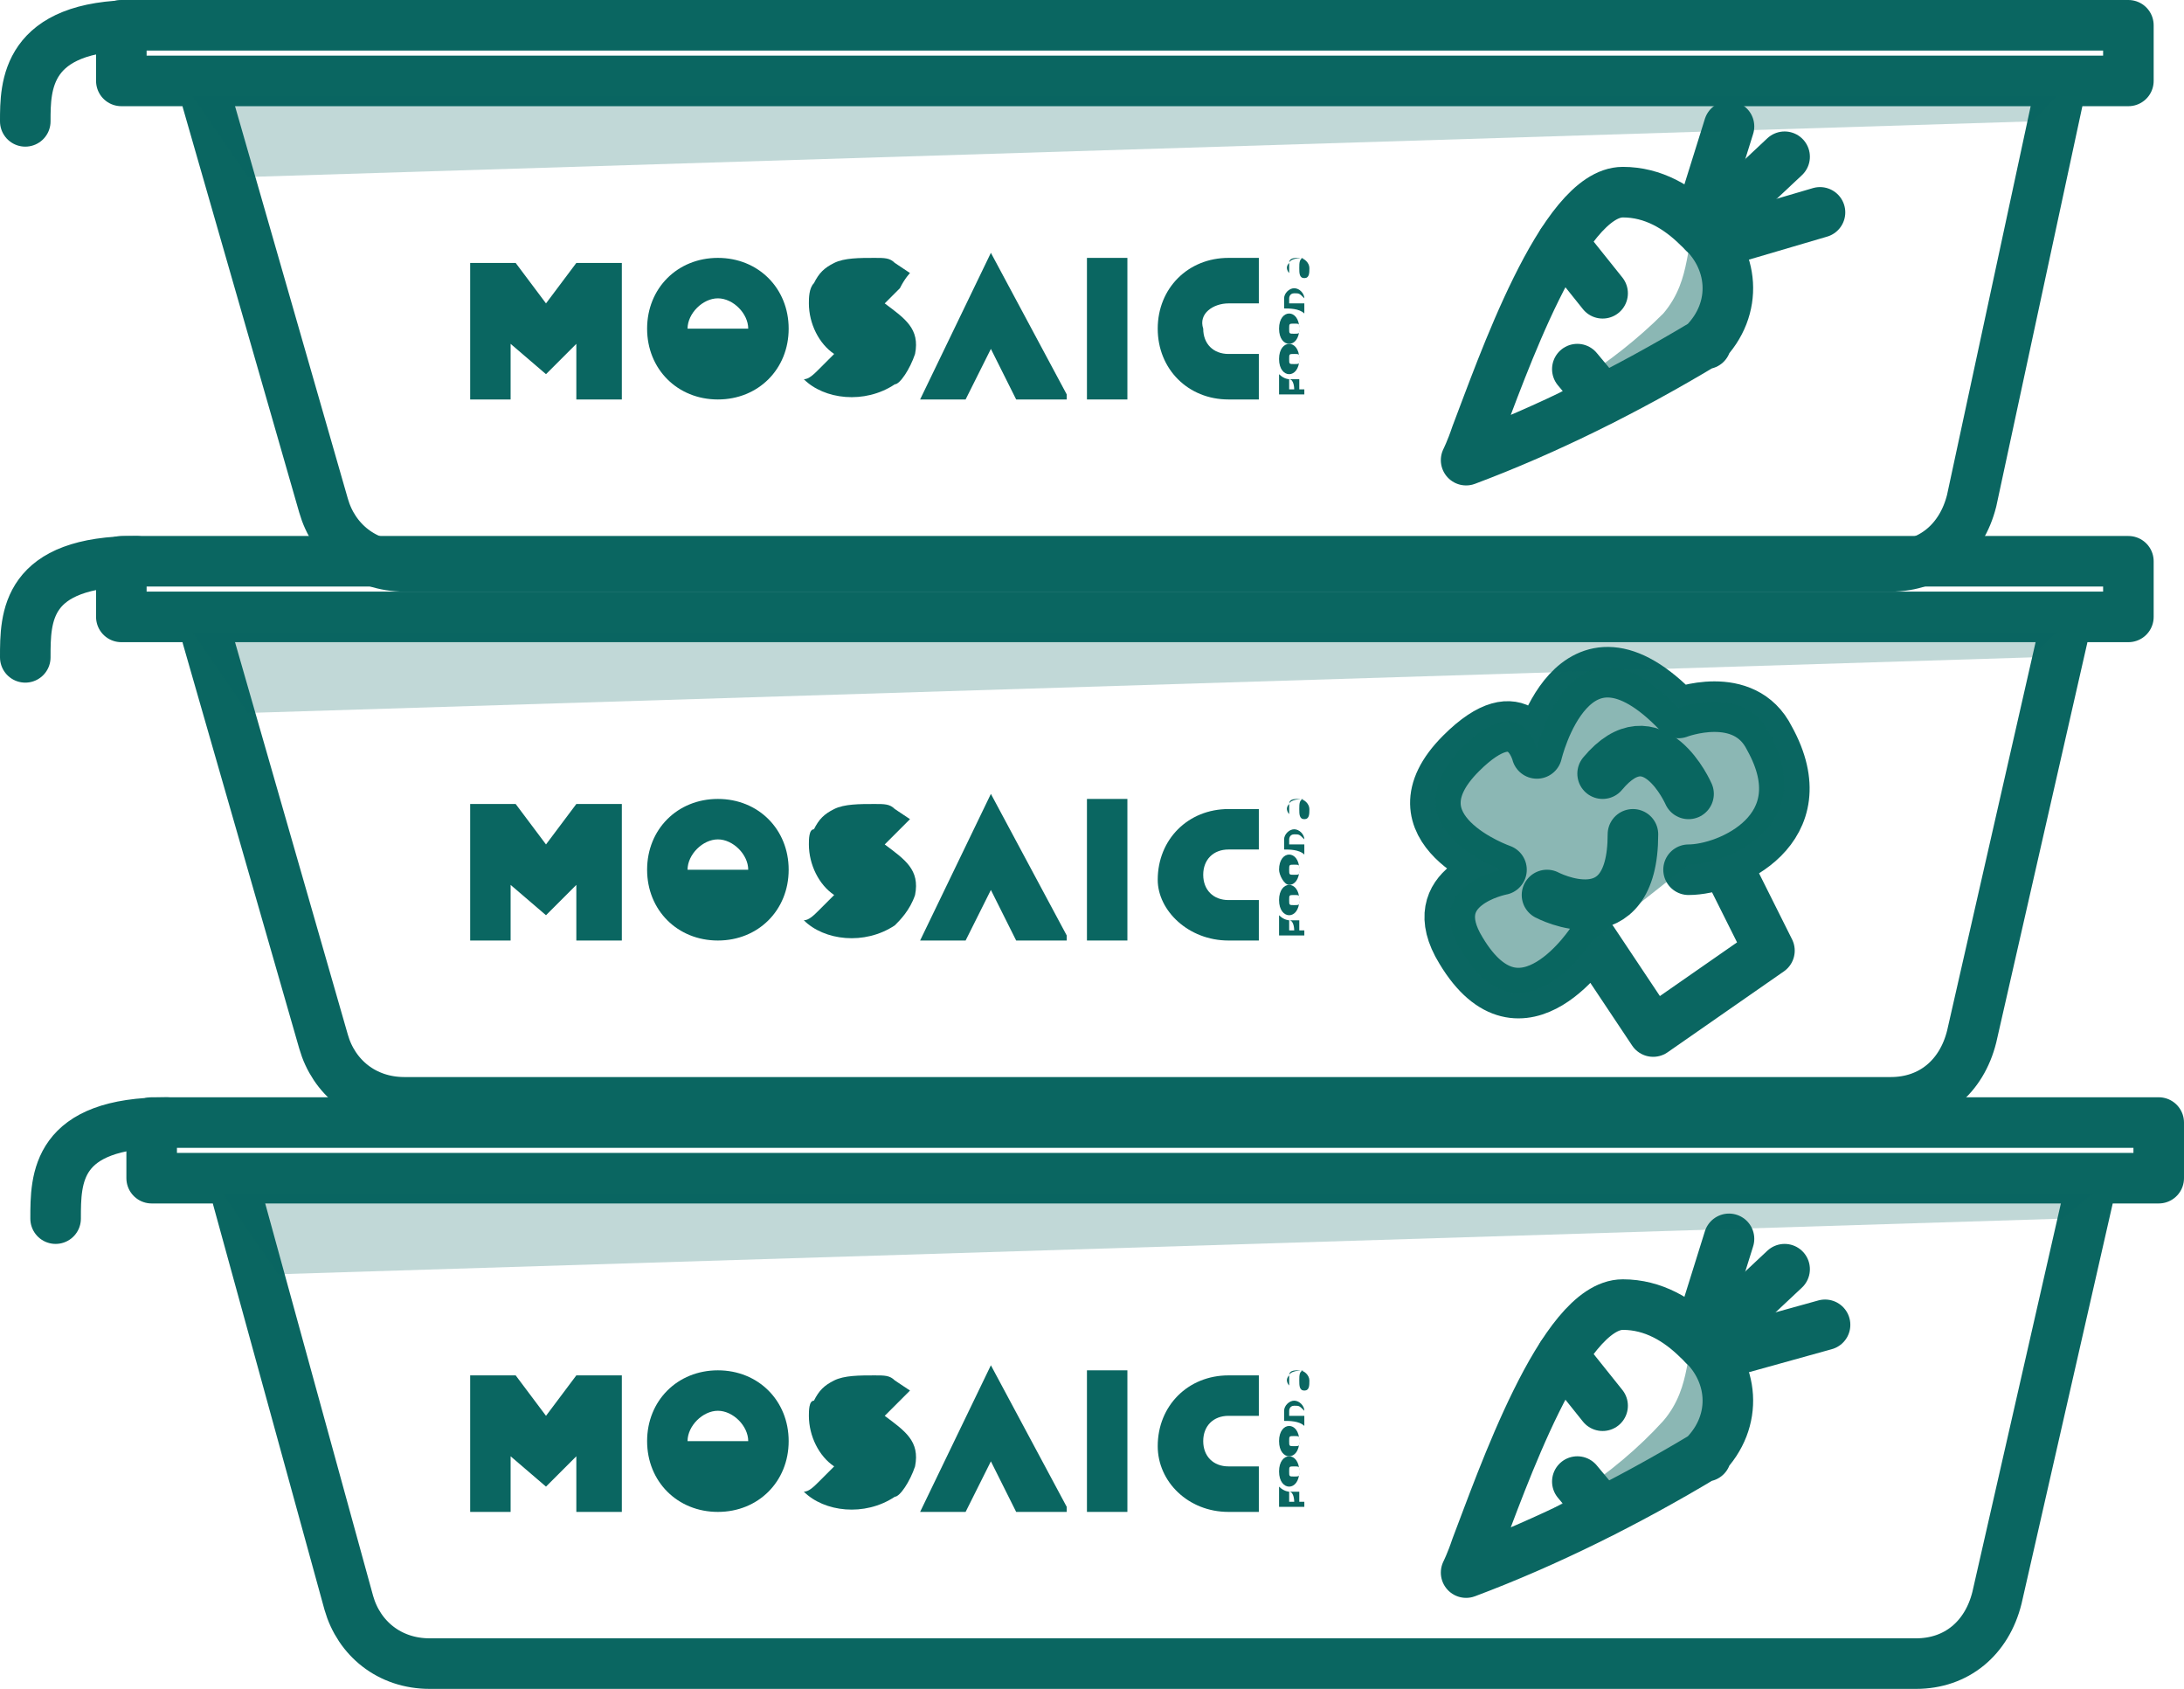 <?xml version="1.0" encoding="utf-8"?>
<!-- Generator: Adobe Illustrator 26.4.1, SVG Export Plug-In . SVG Version: 6.00 Build 0)  -->
<svg version="1.1" id="Layer_1" xmlns="http://www.w3.org/2000/svg" xmlns:xlink="http://www.w3.org/1999/xlink" x="0px" y="0px"
	 viewBox="0 0 43.2 33.4" style="enable-background:new 0 0 43.2 33.4;" xml:space="preserve">
<style type="text/css">
	.st0{fill:none;stroke:#0A6661;stroke-linecap:round;stroke-linejoin:round;}
	.st1{opacity:0.47;fill:#0A6661;enable-background:new    ;}
	.st2{opacity:0.25;fill:#0A6661;enable-background:new    ;}
	.st3{fill:#0A6661;}
</style>
<g id="Layer_5">
	<path class="st0" d="M34.2,17.2l0.8,1.6l-2.3,1.6l-1.2-1.8c0,0-1.4,2.2-2.6,0.2c-0.8-1.3,0.8-1.6,0.8-1.6s-2.3-0.8-0.8-2.3
		c1.2-1.2,1.5,0,1.5,0s0.7-3,2.8-0.8c0,0,1.3-0.5,1.8,0.5c1,1.8-0.8,2.6-1.6,2.6"/>
	<path class="st0" d="M30.6,17.7c0,0,1.7,0.9,1.7-1.2"/>
	<path class="st0" d="M33.4,15.7c0,0-0.7-1.6-1.7-0.4"/>
	<path class="st1" d="M31.5,18.6c0,0-1.4,2.2-2.6,0.2c-0.8-1.3,0.8-1.6,0.8-1.6s-2.3-0.8-0.8-2.4c1.2-1.2,1.5,0,1.5,0s0.7-3,2.8-0.8
		c0,0,1.3-0.5,1.8,0.5c1,1.8-0.8,2.6-1.6,2.6"/>
	<path class="st1" d="M33.7,6.8c-1.5,0.9-3.1,1.7-4.7,2.3c0,0,0.1-0.2,0.2-0.5c1.4-0.6,2.7-1.4,3.7-2.4c0.6-0.7,0.4-1.5,0.7-1.7
		C34.3,5.1,34.4,6.1,33.7,6.8C33.8,6.8,33.7,6.8,33.7,6.8z"/>
	<path class="st0" d="M33.7,6.8c-1.5,0.9-3.1,1.7-4.7,2.3c0,0,0.1-0.2,0.2-0.5c0.5-1.3,1.7-4.8,2.9-4.8c0.6,0,1.1,0.3,1.5,0.7
		C34.3,5.1,34.4,6.1,33.7,6.8C33.8,6.8,33.7,6.8,33.7,6.8z"/>
	<path class="st0" d="M34.2,2.5l-0.5,1.6c-0.1,0.2,0,0.5,0.3,0.6c0.1,0,0.2,0,0.3,0L36,4.2"/>
	<line class="st0" x1="31.2" y1="7.3" x2="31.7" y2="7.9"/>
	<line class="st0" x1="31.7" y1="5.8" x2="30.9" y2="4.8"/>
	<line class="st0" x1="33.7" y1="4.6" x2="35.3" y2="3.1"/>
	<path class="st1" d="M33.7,28.8c-1.5,0.9-3.1,1.7-4.7,2.3c0,0,0.1-0.2,0.2-0.5c1.4-0.6,2.7-1.4,3.7-2.5c0.6-0.7,0.4-1.5,0.7-1.7
		C34.3,27.1,34.4,28.1,33.7,28.8C33.8,28.8,33.7,28.8,33.7,28.8z"/>
	<path class="st0" d="M33.7,28.8c-1.5,0.9-3.1,1.7-4.7,2.3c0,0,0.1-0.2,0.2-0.5c0.5-1.3,1.7-4.8,2.9-4.8c0.6,0,1.1,0.3,1.5,0.7
		C34.3,27.1,34.4,28.1,33.7,28.8C33.8,28.8,33.7,28.8,33.7,28.8z"/>
	<path class="st0" d="M34.2,24.5l-0.5,1.6c-0.1,0.2,0,0.5,0.3,0.6c0.1,0,0.2,0,0.3,0l1.8-0.5"/>
	<line class="st0" x1="31.2" y1="29.3" x2="31.7" y2="29.9"/>
	<line class="st0" x1="31.7" y1="27.8" x2="30.9" y2="26.8"/>
	<line class="st0" x1="33.7" y1="26.6" x2="35.3" y2="25.1"/>
	<path class="st0" d="M4.1,2l2.3,8c0.2,0.7,0.8,1.2,1.6,1.2h29.4c0.8,0,1.4-0.5,1.6-1.3L40.7,2"/>
	<rect x="2.4" y="0.5" class="st0" width="39.7" height="1.1"/>
	<path class="st0" d="M0.5,2.4c0-0.7,0-1.9,2.2-1.9"/>
	<polygon class="st2" points="40.2,2.4 4.9,3.5 3.8,1.9 40.7,1.9 	"/>
	<path class="st0" d="M4.1,12.6l2.3,8c0.2,0.7,0.8,1.2,1.6,1.2h29.4c0.8,0,1.4-0.5,1.6-1.3l1.8-7.9"/>
	<rect x="2.4" y="11.1" class="st0" width="39.7" height="1.1"/>
	<path class="st0" d="M0.5,13c0-0.8,0-1.9,2.2-1.9"/>
	<polygon class="st2" points="40.2,13 4.9,14.1 3.8,12.5 40.7,12.5 	"/>
	<path class="st0" d="M4.7,23.7l2.2,8c0.2,0.7,0.8,1.2,1.6,1.2h29.4c0.8,0,1.4-0.5,1.6-1.3l1.8-7.9"/>
	<rect x="3" y="22.2" class="st0" width="39.7" height="1.1"/>
	<path class="st0" d="M1.1,24.1c0-0.8,0-1.9,2.2-1.9"/>
	<polygon class="st2" points="40.8,24.1 5.5,25.2 4.4,23.6 41.4,23.6 	"/>
	<g>
		<g>
			<g>
				<path class="st3" d="M18.1,7c0.1-0.5-0.2-0.7-0.6-1l0,0l0,0c0.1-0.1,0.2-0.2,0.3-0.3C17.9,5.5,18,5.4,18,5.4
					c0,0-0.3-0.2-0.3-0.2c-0.1-0.1-0.2-0.1-0.4-0.1c-0.3,0-0.6,0-0.8,0.1c-0.2,0.1-0.3,0.2-0.4,0.4C16,5.7,16,5.9,16,6
					c0,0.4,0.2,0.8,0.5,1l0,0l0,0c-0.1,0.1-0.2,0.2-0.3,0.3c-0.1,0.1-0.2,0.2-0.3,0.2c0.4,0.4,1.2,0.5,1.8,0.1
					C17.8,7.6,18,7.3,18.1,7z"/>
				<path class="st3" d="M24.3,7.9h0.6V7h-0.6c-0.3,0-0.5-0.2-0.5-0.5C23.7,6.2,24,6,24.3,6h0.6V5.1h-0.6c-0.8,0-1.4,0.6-1.4,1.4
					C22.9,7.3,23.5,7.9,24.3,7.9z"/>
				<rect x="21.5" y="5.1" class="st3" width="0.8" height="2.8"/>
				<polygon class="st3" points="19.6,5 18.2,7.9 19.1,7.9 19.6,6.9 20.1,7.9 21.1,7.9 21.1,7.8 				"/>
				<polygon class="st3" points="11.4,6.8 11.4,7.9 12.3,7.9 12.3,5.2 11.4,5.2 10.8,6 10.2,5.2 9.3,5.2 9.3,7.9 10.1,7.9 10.1,6.8 
					10.8,7.4 				"/>
				<path class="st3" d="M14.2,5.1c-0.8,0-1.4,0.6-1.4,1.4c0,0.8,0.6,1.4,1.4,1.4c0.8,0,1.4-0.6,1.4-1.4C15.6,5.7,15,5.1,14.2,5.1z
					 M14.8,6.5L14.8,6.5l-1.2,0l0,0c0-0.3,0.3-0.6,0.6-0.6S14.8,6.2,14.8,6.5C14.8,6.5,14.8,6.5,14.8,6.5z"/>
			</g>
		</g>
		<g>
			<g>
				<path class="st3" d="M25.5,7.5c0,0.1,0,0.2,0,0.2c0,0,0.1,0,0.1,0C25.6,7.7,25.6,7.5,25.5,7.5c0.1,0,0.2,0,0.2,0
					c0,0,0,0.2,0,0.2c0.1,0,0.1,0,0.1,0c0,0,0,0.1,0,0.1c-0.1,0-0.3,0-0.5,0c0-0.1,0-0.3,0-0.4C25.4,7.5,25.5,7.5,25.5,7.5z"/>
				<path class="st3" d="M25.3,7.1c0-0.2,0.1-0.3,0.2-0.3s0.2,0.1,0.2,0.3c0,0.2-0.1,0.3-0.2,0.3S25.3,7.3,25.3,7.1z M25.5,7.1
					c0,0.1,0,0.1,0.1,0.1c0.1,0,0.1,0,0.1-0.1c0-0.1,0-0.1-0.1-0.1C25.5,7,25.5,7,25.5,7.1z"/>
				<path class="st3" d="M25.3,6.5c0-0.2,0.1-0.3,0.2-0.3s0.2,0.1,0.2,0.3c0,0.2-0.1,0.3-0.2,0.3S25.3,6.7,25.3,6.5z M25.5,6.5
					c0,0.1,0,0.1,0.1,0.1c0.1,0,0.1,0,0.1-0.1c0-0.1,0-0.1-0.1-0.1C25.5,6.4,25.5,6.4,25.5,6.5z"/>
				<path class="st3" d="M25.4,6.1c0-0.1,0-0.2,0-0.2c0-0.1,0.1-0.2,0.2-0.2c0.1,0,0.2,0.1,0.2,0.2c0,0.1,0,0.2,0,0.3
					C25.7,6.1,25.5,6.1,25.4,6.1z M25.6,5.8c-0.1,0-0.1,0.1-0.1,0.1c0,0,0,0.1,0,0.1c0.1,0,0.2,0,0.3,0c0,0,0-0.1,0-0.1
					C25.7,5.8,25.7,5.8,25.6,5.8z"/>
				<path class="st3" d="M25.5,5.2C25.5,5.2,25.4,5.3,25.5,5.2c-0.1,0.1,0,0.2,0,0.2C25.5,5.4,25.5,5.4,25.5,5.2
					c0-0.1,0.1-0.1,0.2-0.1c0.1,0,0.2,0.1,0.2,0.2c0,0.1,0,0.2-0.1,0.2c0,0,0-0.1,0-0.1c0.1,0,0.1-0.1,0.1-0.1c0,0,0-0.1,0-0.1
					c0,0,0,0,0,0.1c0,0.1,0,0.2-0.1,0.2c-0.1,0-0.1-0.1-0.1-0.2c0-0.1,0-0.2,0.1-0.2C25.5,5.1,25.5,5.2,25.5,5.2z"/>
			</g>
		</g>
	</g>
	<g>
		<g>
			<g>
				<path class="st3" d="M18.1,17.7c0.1-0.5-0.2-0.7-0.6-1l0,0l0,0c0.1-0.1,0.2-0.2,0.3-0.3c0.1-0.1,0.2-0.2,0.2-0.2
					c0,0-0.3-0.2-0.3-0.2c-0.1-0.1-0.2-0.1-0.4-0.1c-0.3,0-0.6,0-0.8,0.1c-0.2,0.1-0.3,0.2-0.4,0.4C16,16.4,16,16.6,16,16.7
					c0,0.4,0.2,0.8,0.5,1l0,0l0,0c-0.1,0.1-0.2,0.2-0.3,0.3c-0.1,0.1-0.2,0.2-0.3,0.2c0.4,0.4,1.2,0.5,1.8,0.1
					C17.8,18.2,18,18,18.1,17.7z"/>
				<path class="st3" d="M24.3,18.6h0.6v-0.8h-0.6c-0.3,0-0.5-0.2-0.5-0.5c0-0.3,0.2-0.5,0.5-0.5h0.6v-0.8h-0.6
					c-0.8,0-1.4,0.6-1.4,1.4C22.9,18,23.5,18.6,24.3,18.6z"/>
				<rect x="21.5" y="15.8" class="st3" width="0.8" height="2.8"/>
				<polygon class="st3" points="19.6,15.7 18.2,18.6 19.1,18.6 19.6,17.6 20.1,18.6 21.1,18.6 21.1,18.5 				"/>
				<polygon class="st3" points="11.4,17.5 11.4,18.6 12.3,18.6 12.3,15.9 11.4,15.9 10.8,16.7 10.2,15.9 9.3,15.9 9.3,18.6 
					10.1,18.6 10.1,17.5 10.8,18.1 				"/>
				<path class="st3" d="M14.2,15.8c-0.8,0-1.4,0.6-1.4,1.4c0,0.8,0.6,1.4,1.4,1.4c0.8,0,1.4-0.6,1.4-1.4
					C15.6,16.4,15,15.8,14.2,15.8z M14.8,17.2L14.8,17.2l-1.2,0l0,0c0-0.3,0.3-0.6,0.6-0.6S14.8,16.9,14.8,17.2
					C14.8,17.2,14.8,17.2,14.8,17.2z"/>
			</g>
		</g>
		<g>
			<g>
				<path class="st3" d="M25.5,18.2c0,0.1,0,0.2,0,0.2c0,0,0.1,0,0.1,0C25.6,18.4,25.6,18.2,25.5,18.2c0.1,0,0.2,0,0.2,0
					c0,0,0,0.2,0,0.2c0.1,0,0.1,0,0.1,0c0,0,0,0.1,0,0.1c-0.1,0-0.3,0-0.5,0c0-0.1,0-0.3,0-0.4C25.4,18.2,25.5,18.2,25.5,18.2z"/>
				<path class="st3" d="M25.3,17.8c0-0.2,0.1-0.3,0.2-0.3s0.2,0.1,0.2,0.3c0,0.2-0.1,0.3-0.2,0.3S25.3,18,25.3,17.8z M25.5,17.8
					c0,0.1,0,0.1,0.1,0.1c0.1,0,0.1,0,0.1-0.1c0-0.1,0-0.1-0.1-0.1C25.5,17.7,25.5,17.7,25.5,17.8z"/>
				<path class="st3" d="M25.3,17.2c0-0.2,0.1-0.3,0.2-0.3s0.2,0.1,0.2,0.3c0,0.2-0.1,0.3-0.2,0.3S25.3,17.3,25.3,17.2z M25.5,17.2
					c0,0.1,0,0.1,0.1,0.1c0.1,0,0.1,0,0.1-0.1c0-0.1,0-0.1-0.1-0.1C25.5,17.1,25.5,17.1,25.5,17.2z"/>
				<path class="st3" d="M25.4,16.8c0-0.1,0-0.2,0-0.2c0-0.1,0.1-0.2,0.2-0.2c0.1,0,0.2,0.1,0.2,0.2c0,0.1,0,0.2,0,0.3
					C25.7,16.8,25.5,16.8,25.4,16.8z M25.6,16.5c-0.1,0-0.1,0.1-0.1,0.1c0,0,0,0.1,0,0.1c0.1,0,0.2,0,0.3,0c0,0,0-0.1,0-0.1
					C25.7,16.5,25.7,16.5,25.6,16.5z"/>
				<path class="st3" d="M25.5,15.9C25.5,15.9,25.4,16,25.5,15.9c-0.1,0.1,0,0.2,0,0.2C25.5,16.1,25.5,16,25.5,15.9
					c0-0.1,0.1-0.1,0.2-0.1c0.1,0,0.2,0.1,0.2,0.2c0,0.1,0,0.2-0.1,0.2c0,0,0-0.1,0-0.1c0.1,0,0.1-0.1,0.1-0.1c0,0,0-0.1,0-0.1
					c0,0,0,0,0,0.1c0,0.1,0,0.2-0.1,0.2c-0.1,0-0.1-0.1-0.1-0.2c0-0.1,0-0.2,0.1-0.2C25.5,15.8,25.5,15.9,25.5,15.9z"/>
			</g>
		</g>
	</g>
	<g>
		<g>
			<g>
				<path class="st3" d="M18.1,29c0.1-0.5-0.2-0.7-0.6-1l0,0l0,0c0.1-0.1,0.2-0.2,0.3-0.3c0.1-0.1,0.2-0.2,0.2-0.2
					c0,0-0.3-0.2-0.3-0.2c-0.1-0.1-0.2-0.1-0.4-0.1c-0.3,0-0.6,0-0.8,0.1c-0.2,0.1-0.3,0.2-0.4,0.4C16,27.7,16,27.9,16,28
					c0,0.4,0.2,0.8,0.5,1l0,0l0,0c-0.1,0.1-0.2,0.2-0.3,0.3c-0.1,0.1-0.2,0.2-0.3,0.2c0.4,0.4,1.2,0.5,1.8,0.1
					C17.8,29.6,18,29.3,18.1,29z"/>
				<path class="st3" d="M24.3,29.9h0.6V29h-0.6c-0.3,0-0.5-0.2-0.5-0.5S24,28,24.3,28h0.6v-0.8h-0.6c-0.8,0-1.4,0.6-1.4,1.4
					C22.9,29.3,23.5,29.9,24.3,29.9z"/>
				<rect x="21.5" y="27.1" class="st3" width="0.8" height="2.8"/>
				<polygon class="st3" points="19.6,27 18.2,29.9 19.1,29.9 19.6,28.9 20.1,29.9 21.1,29.9 21.1,29.8 				"/>
				<polygon class="st3" points="11.4,28.8 11.4,29.9 12.3,29.9 12.3,27.2 11.4,27.2 10.8,28 10.2,27.2 9.3,27.2 9.3,29.9 
					10.1,29.9 10.1,28.8 10.8,29.4 				"/>
				<path class="st3" d="M14.2,27.1c-0.8,0-1.4,0.6-1.4,1.4c0,0.8,0.6,1.4,1.4,1.4c0.8,0,1.4-0.6,1.4-1.4
					C15.6,27.7,15,27.1,14.2,27.1z M14.8,28.5L14.8,28.5l-1.2,0l0,0c0-0.3,0.3-0.6,0.6-0.6S14.8,28.2,14.8,28.5
					C14.8,28.5,14.8,28.5,14.8,28.5z"/>
			</g>
		</g>
		<g>
			<g>
				<path class="st3" d="M25.5,29.5c0,0.1,0,0.2,0,0.2c0,0,0.1,0,0.1,0C25.6,29.7,25.6,29.5,25.5,29.5c0.1,0,0.2,0,0.2,0
					c0,0,0,0.2,0,0.2c0.1,0,0.1,0,0.1,0c0,0,0,0.1,0,0.1c-0.1,0-0.3,0-0.5,0c0-0.1,0-0.3,0-0.4C25.4,29.5,25.5,29.5,25.5,29.5z"/>
				<path class="st3" d="M25.3,29.1c0-0.2,0.1-0.3,0.2-0.3s0.2,0.1,0.2,0.3c0,0.2-0.1,0.3-0.2,0.3S25.3,29.3,25.3,29.1z M25.5,29.1
					c0,0.1,0,0.1,0.1,0.1c0.1,0,0.1,0,0.1-0.1c0-0.1,0-0.1-0.1-0.1C25.5,29,25.5,29,25.5,29.1z"/>
				<path class="st3" d="M25.3,28.5c0-0.2,0.1-0.3,0.2-0.3s0.2,0.1,0.2,0.3c0,0.2-0.1,0.3-0.2,0.3S25.3,28.7,25.3,28.5z M25.5,28.5
					c0,0.1,0,0.1,0.1,0.1c0.1,0,0.1,0,0.1-0.1c0-0.1,0-0.1-0.1-0.1C25.5,28.4,25.5,28.4,25.5,28.5z"/>
				<path class="st3" d="M25.4,28.1c0-0.1,0-0.2,0-0.2c0-0.1,0.1-0.2,0.2-0.2c0.1,0,0.2,0.1,0.2,0.2c0,0.1,0,0.2,0,0.3
					C25.7,28.1,25.5,28.1,25.4,28.1z M25.6,27.8c-0.1,0-0.1,0.1-0.1,0.1c0,0,0,0.1,0,0.1c0.1,0,0.2,0,0.3,0c0,0,0-0.1,0-0.1
					C25.7,27.8,25.7,27.8,25.6,27.8z"/>
				<path class="st3" d="M25.5,27.2C25.5,27.2,25.4,27.3,25.5,27.2c-0.1,0.1,0,0.2,0,0.2C25.5,27.4,25.5,27.4,25.5,27.2
					c0-0.1,0.1-0.1,0.2-0.1c0.1,0,0.2,0.1,0.2,0.2c0,0.1,0,0.2-0.1,0.2c0,0,0-0.1,0-0.1c0.1,0,0.1-0.1,0.1-0.1c0,0,0-0.1,0-0.1
					c0,0,0,0,0,0.1c0,0.1,0,0.2-0.1,0.2c-0.1,0-0.1-0.1-0.1-0.2c0-0.1,0-0.2,0.1-0.2C25.5,27.1,25.5,27.2,25.5,27.2z"/>
			</g>
		</g>
	</g>
</g>
</svg>
